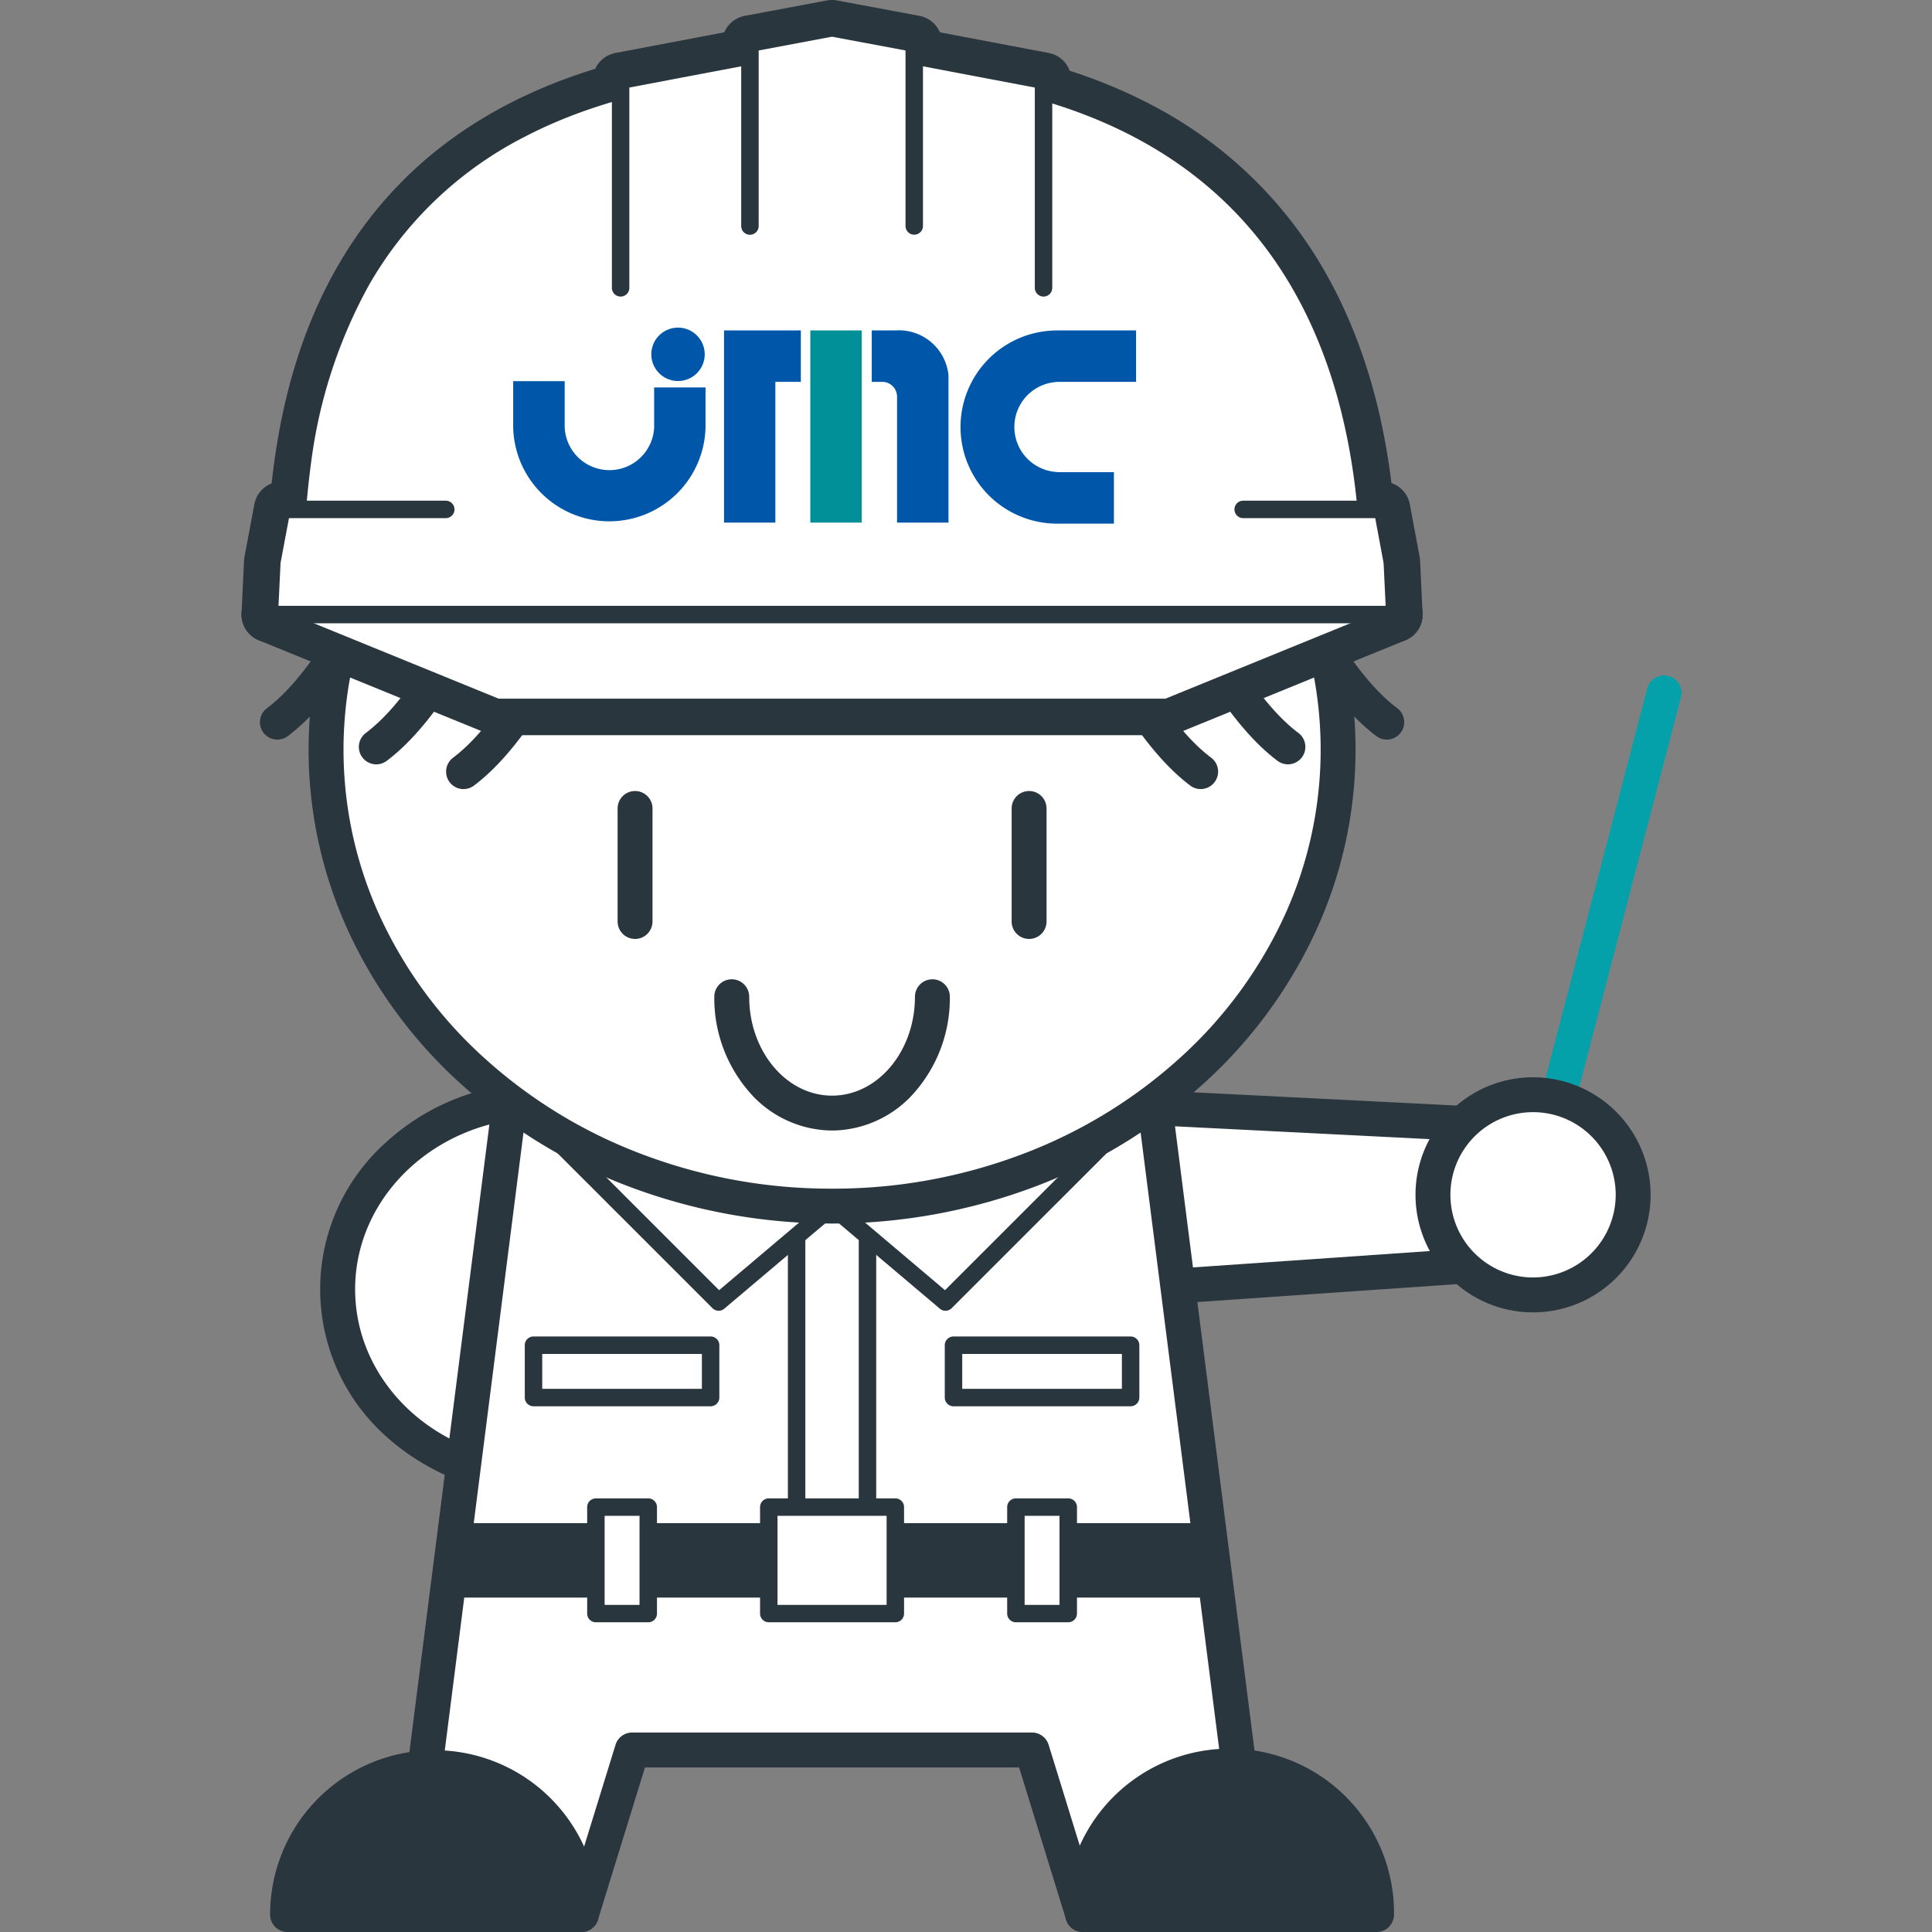 <svg id="コンポーネント_223_1" data-name="コンポーネント 223 – 1" xmlns="http://www.w3.org/2000/svg" xmlns:xlink="http://www.w3.org/1999/xlink" width="128" height="128" viewBox="0 0 128 128">
  <rect x="0" y="0" width="128" height="128" fill="#808080" stroke="none"/>
  <defs>
    <clipPath id="clip-path">
      <rect id="長方形_39732" data-name="長方形 39732" width="128" height="128" transform="translate(461 1580)" fill="#fff" stroke="#707070" stroke-width="1"/>
    </clipPath>
    <clipPath id="clip-path-2">
      <rect id="長方形_39670" data-name="長方形 39670" width="128" height="128" transform="translate(-1742 13579)" fill="#fff" stroke="#707070" stroke-width="1"/>
    </clipPath>
    <clipPath id="clip-path-3">
      <rect id="長方形_39331" data-name="長方形 39331" width="97" height="128" transform="translate(14.983 0)" fill="none"/>
    </clipPath>
    <clipPath id="clip-path-4">
      <rect id="長方形_39346" data-name="長方形 39346" width="97" height="128" transform="translate(16.383)" fill="none"/>
    </clipPath>
  </defs>
  <g id="マスクグループ_62566" data-name="マスクグループ 62566" transform="translate(-461 -1580)" clip-path="url(#clip-path)">
    <g id="コンポーネント_207_3" data-name="コンポーネント 207 – 3" transform="translate(461 1580)">
      <g id="マスクグループ_61360" data-name="マスクグループ 61360" transform="translate(1742 -13579)" clip-path="url(#clip-path-2)">
        <g id="グループ_62533" data-name="グループ 62533" transform="translate(-15.982)">
          <g id="グループ_62186" data-name="グループ 62186" transform="translate(-1725 13579)" opacity="0" clip-path="url(#clip-path-3)">
            <path id="パス_49845" data-name="パス 49845" d="M19.338,64.06,39.6,59.712l2.453,9.154L9.636,80Z" transform="translate(55.781 9.318)" fill="#fff"/>
            <path id="パス_47779" data-name="パス 47779" d="M39.753,58.712a1.159,1.159,0,0,0-.244.026L19.251,63.086a1.156,1.156,0,0,0-.745.529L8.8,79.552a1.156,1.156,0,0,0,1.363,1.694L42.581,70.115a1.156,1.156,0,0,0,.741-1.393l-2.453-9.154A1.156,1.156,0,0,0,39.753,58.712Zm-19.531,6.53,18.7-4.013,1.889,7.05L12.444,78.02Z" transform="translate(55.625 9.162)" fill="#2a363e"/>
            <path id="パス_47780" data-name="パス 47780" d="M52.456,75.577C52.456,82.5,58.5,88.1,65.945,88.1S79.431,82.5,79.431,75.577,73.393,63.055,65.945,63.055,52.456,68.662,52.456,75.577" transform="translate(-31.102 9.84)" fill="#fff"/>
            <path id="パス_47781" data-name="パス 47781" d="M66.1,62.055a15.094,15.094,0,0,0-10.324,3.977,13.055,13.055,0,0,0,0,19.406,15.387,15.387,0,0,0,20.647,0,13.057,13.057,0,0,0,0-19.405A15.091,15.091,0,0,0,66.1,62.055Zm0,25.047c-6.8,0-12.333-5.1-12.333-11.369S59.3,64.367,66.1,64.367s12.33,5.1,12.33,11.366S72.9,87.1,66.1,87.1Z" transform="translate(-31.258 9.685)" fill="#2a363e"/>
            <path id="パス_47782" data-name="パス 47782" d="M38.023,106.454l-3.366,10.9h-11.6l7.207-56.568h42l7.208,56.568h-11.6l-3.366-10.9Z" transform="translate(2.844 9.486)" fill="#fff"/>
            <path id="パス_47783" data-name="パス 47783" d="M23.211,118.67h11.6a1.156,1.156,0,0,0,1.1-.815l3.115-10.089H63.811l3.115,10.089a1.156,1.156,0,0,0,1.1.815h11.6a1.156,1.156,0,0,0,1.147-1.3L73.569,60.8a1.156,1.156,0,0,0-1.147-1.01h-42a1.156,1.156,0,0,0-1.147,1.01l-7.207,56.568a1.156,1.156,0,0,0,1.147,1.3Zm10.748-2.312H24.524L31.436,62.1H71.4l6.913,54.256H68.883l-3.115-10.089a1.156,1.156,0,0,0-1.1-.815H38.179a1.156,1.156,0,0,0-1.1.815Z" transform="translate(2.688 9.331)" fill="#2a363e"/>
            <rect id="長方形_39318" data-name="長方形 39318" width="11.734" height="3.468" transform="translate(62.155 89.123)" fill="#fff"/>
            <path id="長方形_39319" data-name="長方形 39319" d="M11.812-.5H.078A.578.578,0,0,0-.5.078V3.546a.578.578,0,0,0,.578.578H11.812a.578.578,0,0,0,.578-.578V.078A.578.578,0,0,0,11.812-.5ZM.656.656H11.234V2.968H.656Z" transform="translate(62.076 89.045)" fill="#2a363e"/>
            <rect id="長方形_39320" data-name="長方形 39320" width="11.734" height="3.468" transform="translate(34.328 89.123)" fill="#fff"/>
            <path id="長方形_39321" data-name="長方形 39321" d="M11.812-.5H.078A.578.578,0,0,0-.5.078V3.546a.578.578,0,0,0,.578.578H11.812a.578.578,0,0,0,.578-.578V.078A.578.578,0,0,0,11.812-.5ZM.656.656H11.234V2.968H.656Z" transform="translate(34.25 89.045)" fill="#2a363e"/>
            <rect id="長方形_39322" data-name="長方形 39322" width="4.695" height="27.054" transform="translate(51.761 77.055)" fill="#fff"/>
            <path id="長方形_39323" data-name="長方形 39323" d="M4.773-.5H.078A.578.578,0,0,0-.5.078V27.132a.578.578,0,0,0,.578.578H4.773a.578.578,0,0,0,.578-.578V.078A.578.578,0,0,0,4.773-.5ZM.656.656H4.195v25.9H.656Z" transform="translate(51.683 76.977)" fill="#2a363e"/>
            <path id="パス_47784" data-name="パス 47784" d="M38.807,77.634l11.172-11.17L38.807,55.292,31.292,71.28Z" transform="translate(22.817 8.629)" fill="#fff"/>
            <path id="パス_47785" data-name="パス 47785" d="M38.885,78.29a.577.577,0,0,0,.409-.169L50.465,66.95a.578.578,0,0,0,0-.817L39.293,54.961a.578.578,0,0,0-.932.163L30.847,71.112A.578.578,0,0,0,31,71.8l7.514,6.354A.576.576,0,0,0,38.885,78.29ZM49.239,66.542,38.852,76.927,32.082,71.2,39.058,56.36Z" transform="translate(22.739 8.551)" fill="#2a363e"/>
            <path id="パス_47786" data-name="パス 47786" d="M58.628,77.634,47.456,66.464,58.628,55.292,66.143,71.28Z" transform="translate(-12.034 8.629)" fill="#fff"/>
            <path id="パス_47787" data-name="パス 47787" d="M58.706,78.29a.576.576,0,0,0,.373-.137L66.594,71.8a.578.578,0,0,0,.15-.687L59.229,55.124a.578.578,0,0,0-.932-.163L47.126,66.133a.578.578,0,0,0,0,.817L58.3,78.12A.577.577,0,0,0,58.706,78.29Zm6.8-7.087-6.77,5.724L48.352,66.542,58.533,56.36Z" transform="translate(-12.112 8.551)" fill="#2a363e"/>
            <path id="パス_47788" data-name="パス 47788" d="M25.916,87.789H75.872l.481,3.776H25.435Z" transform="translate(3.214 13.7)" fill="#2a363e"/>
            <path id="パス_47789" data-name="パス 47789" d="M75.95,87.289H25.994a.578.578,0,0,0-.573.505l-.481,3.776a.578.578,0,0,0,.573.651H76.431A.578.578,0,0,0,77,91.57l-.481-3.776A.578.578,0,0,0,75.95,87.289ZM26.5,88.445H75.441l.334,2.62H26.169Z" transform="translate(3.136 13.622)" fill="#2a363e"/>
            <path id="パス_47790" data-name="パス 47790" d="M85.507,47.047c0,16.7-15.01,30.238-33.525,30.238S18.456,63.748,18.456,47.047,33.464,16.809,51.981,16.809,85.507,30.348,85.507,47.047" transform="translate(2.128 2.623)" fill="#fff"/>
            <path id="楕円形_569" data-name="楕円形 569" d="M33.681-1A37.62,37.62,0,0,0,20.22,1.452,34.978,34.978,0,0,0,9.2,8.154a31.321,31.321,0,0,0-7.457,9.979,28.764,28.764,0,0,0,0,24.522A31.321,31.321,0,0,0,9.2,52.634a34.978,34.978,0,0,0,11.019,6.7,38.176,38.176,0,0,0,26.923,0,34.978,34.978,0,0,0,11.019-6.7,31.321,31.321,0,0,0,7.457-9.979,28.764,28.764,0,0,0,0-24.522,31.321,31.321,0,0,0-7.457-9.979,34.978,34.978,0,0,0-11.019-6.7A37.62,37.62,0,0,0,33.681-1Zm0,60.476a35.317,35.317,0,0,1-12.638-2.3A32.676,32.676,0,0,1,10.75,50.917a29.022,29.022,0,0,1-6.912-9.244,26.452,26.452,0,0,1,0-22.558A29.022,29.022,0,0,1,10.75,9.871,32.676,32.676,0,0,1,21.044,3.612a35.864,35.864,0,0,1,25.275,0A32.676,32.676,0,0,1,56.613,9.871a29.022,29.022,0,0,1,6.912,9.244,26.452,26.452,0,0,1,0,22.558,29.022,29.022,0,0,1-6.912,9.244,32.676,32.676,0,0,1-10.294,6.259A35.316,35.316,0,0,1,33.681,59.476Z" transform="translate(20.428 19.276)" fill="#2a363e"/>
            <path id="パス_47791" data-name="パス 47791" d="M34.581,47.25a1.156,1.156,0,0,0,.695-2.081c-4.3-3.228-7.67-12.108-7.7-12.2a1.156,1.156,0,1,0-2.165.812c.146.391,3.642,9.606,8.481,13.236A1.151,1.151,0,0,0,34.581,47.25Z" transform="translate(43.947 5.028)" fill="#2a363e"/>
            <path id="パス_47792" data-name="パス 47792" d="M29.581,45.832a1.156,1.156,0,0,0,.695-2.081c-4.3-3.223-7.67-12.109-7.7-12.2a1.156,1.156,0,0,0-2.165.812c.146.391,3.642,9.606,8.481,13.236A1.151,1.151,0,0,0,29.581,45.832Z" transform="translate(54.727 4.807)" fill="#2a363e"/>
            <path id="パス_47793" data-name="パス 47793" d="M23.915,44.414a1.156,1.156,0,0,0,.695-2.081c-4.3-3.223-7.67-12.109-7.7-12.2a1.156,1.156,0,0,0-2.165.812c.146.391,3.642,9.606,8.481,13.236A1.151,1.151,0,0,0,23.915,44.414Z" transform="translate(66.943 4.586)" fill="#2a363e"/>
            <path id="パス_47794" data-name="パス 47794" d="M61.736,47.25a1.151,1.151,0,0,0,.693-.231c4.839-3.629,8.335-12.845,8.481-13.236a1.156,1.156,0,1,0-2.165-.812c-.04.105-3.41,8.978-7.7,12.2a1.156,1.156,0,0,0,.695,2.081Z" transform="translate(-32.044 5.028)" fill="#2a363e"/>
            <path id="パス_47795" data-name="パス 47795" d="M66.736,45.832a1.151,1.151,0,0,0,.693-.231c4.839-3.629,8.335-12.845,8.481-13.236a1.156,1.156,0,1,0-2.165-.812c-.039.1-3.41,8.977-7.7,12.2a1.156,1.156,0,0,0,.695,2.081Z" transform="translate(-42.826 4.807)" fill="#2a363e"/>
            <path id="パス_47796" data-name="パス 47796" d="M72.4,44.414a1.151,1.151,0,0,0,.693-.231c4.839-3.629,8.335-12.845,8.481-13.236a1.156,1.156,0,1,0-2.165-.812c-.04.105-3.41,8.978-7.7,12.2a1.156,1.156,0,0,0,.695,2.081Z" transform="translate(-55.045 4.586)" fill="#2a363e"/>
            <path id="線_2453" data-name="線 2453" d="M.156,8.8A1.156,1.156,0,0,0,1.312,7.639V.156A1.156,1.156,0,1,0-1,.156V7.639A1.156,1.156,0,0,0,.156,8.8Z" transform="translate(67.006 53.407)" fill="#2a363e"/>
            <path id="線_2454" data-name="線 2454" d="M.156,8.8A1.156,1.156,0,0,0,1.312,7.639V.156A1.156,1.156,0,1,0-1,.156V7.639A1.156,1.156,0,0,0,.156,8.8Z" transform="translate(40.9 53.407)" fill="#2a363e"/>
            <path id="パス_47797" data-name="パス 47797" d="M48.509,66.142a7.319,7.319,0,0,0,5.576-2.659,9.475,9.475,0,0,0,2.227-6.205,1.156,1.156,0,1,0-2.312,0c0,3.613-2.463,6.553-5.491,6.553s-5.491-2.939-5.491-6.553a1.156,1.156,0,1,0-2.312,0,9.475,9.475,0,0,0,2.227,6.205A7.319,7.319,0,0,0,48.509,66.142Z" transform="translate(5.6 8.758)" fill="#2a363e"/>
            <path id="パス_47798" data-name="パス 47798" d="M81.288,111.035a9.732,9.732,0,0,0-19.464,0Z" transform="translate(-43.79 15.81)" fill="#2a363e"/>
            <path id="パス_47799" data-name="パス 47799" d="M61.98,112.347H81.444a1.156,1.156,0,0,0,1.156-1.156,10.888,10.888,0,0,0-21.776,0A1.156,1.156,0,0,0,61.98,112.347Zm18.231-2.312h-17a8.577,8.577,0,0,1,17,0Z" transform="translate(-43.946 15.653)" fill="#2a363e"/>
            <path id="パス_47800" data-name="パス 47800" d="M35.716,111.035a9.732,9.732,0,1,0-19.463,0Z" transform="translate(54.465 15.81)" fill="#2a363e"/>
            <path id="パス_47801" data-name="パス 47801" d="M16.409,112.347H35.872a1.156,1.156,0,0,0,1.156-1.156,10.888,10.888,0,1,0-21.775,0A1.156,1.156,0,0,0,16.409,112.347Zm18.23-2.312h-17a8.576,8.576,0,0,1,17,0Z" transform="translate(54.309 15.653)" fill="#2a363e"/>
            <rect id="長方形_39324" data-name="長方形 39324" width="3.468" height="7.052" transform="translate(66.288 99.85)" fill="#fff"/>
            <path id="長方形_39325" data-name="長方形 39325" d="M3.546-.5H.078A.578.578,0,0,0-.5.078V7.13a.578.578,0,0,0,.578.578H3.546a.578.578,0,0,0,.578-.578V.078A.578.578,0,0,0,3.546-.5ZM.656.656H2.968v5.9H.656Z" transform="translate(66.21 99.772)" fill="#2a363e"/>
            <rect id="長方形_39326" data-name="長方形 39326" width="3.468" height="7.052" transform="translate(38.462 99.85)" fill="#fff"/>
            <path id="長方形_39327" data-name="長方形 39327" d="M3.546-.5H.078A.578.578,0,0,0-.5.078V7.13a.578.578,0,0,0,.578.578H3.546a.578.578,0,0,0,.578-.578V.078A.578.578,0,0,0,3.546-.5ZM.656.656H2.968v5.9H.656Z" transform="translate(38.384 99.772)" fill="#2a363e"/>
            <rect id="長方形_39328" data-name="長方形 39328" width="8.384" height="7.052" transform="translate(49.916 99.85)" fill="#fff"/>
            <path id="長方形_39329" data-name="長方形 39329" d="M8.462-.5H.078A.578.578,0,0,0-.5.078V7.13a.578.578,0,0,0,.578.578H8.462A.578.578,0,0,0,9.04,7.13V.078A.578.578,0,0,0,8.462-.5ZM.656.656H7.884v5.9H.656Z" transform="translate(49.838 99.772)" fill="#2a363e"/>
            <path id="パス_47802" data-name="パス 47802" d="M87.911,40.135c0-8.365.32-36.414-35.643-36.414S16.624,30.287,16.624,40.135Z" transform="translate(1.842 0.581)" fill="#fff"/>
            <path id="パス_47803" data-name="パス 47803" d="M16.873,42.227H88.159A1.843,1.843,0,0,0,90,40.383v-.219c0-4.493,0-13.841-4.684-22.231A28.1,28.1,0,0,0,74.007,6.792C68.3,3.7,61.069,2.127,52.516,2.127c-15.972,0-27.005,5.127-32.793,15.238-4.7,8.209-4.7,17.675-4.694,22.761v.258A1.843,1.843,0,0,0,16.873,42.227ZM86.31,38.54H18.72a58.952,58.952,0,0,1,.532-8.039,31.8,31.8,0,0,1,3.672-11.3,23.694,23.694,0,0,1,9.832-9.354C37.9,7.169,44.549,5.813,52.516,5.813c7.932,0,14.571,1.42,19.733,4.219a24.463,24.463,0,0,1,9.852,9.7C85.832,26.409,86.262,33.985,86.31,38.54Z" transform="translate(1.593 0.332)" fill="#2a363e"/>
            <path id="パス_47804" data-name="パス 47804" d="M63.357,18.711V4.962L49.347,2.3,35.337,4.962V18.711" transform="translate(4.762 0.359)" fill="#fff"/>
            <path id="パス_47805" data-name="パス 47805" d="M35.586,20.8a1.843,1.843,0,0,0,1.843-1.843V6.738L49.6,4.428,61.763,6.738V18.96a1.843,1.843,0,1,0,3.687,0V5.211A1.843,1.843,0,0,0,63.95,3.4L49.94.741a1.843,1.843,0,0,0-.687,0L35.242,3.4a1.843,1.843,0,0,0-1.5,1.811V18.96A1.843,1.843,0,0,0,35.586,20.8Z" transform="translate(4.513 0.11)" fill="#2a363e"/>
            <path id="パス_47806" data-name="パス 47806" d="M89.771,35.219l-15.076,6.15H30.287l-15.078-6.15" transform="translate(1.618 5.496)" fill="#fff"/>
            <path id="パス_47807" data-name="パス 47807" d="M30.535,43.462H74.944a1.843,1.843,0,0,0,.7-.137l15.076-6.15a1.843,1.843,0,0,0-1.393-3.414L74.582,39.775H30.9L16.153,33.761a1.843,1.843,0,0,0-1.392,3.414l15.078,6.15A1.843,1.843,0,0,0,30.535,43.462Z" transform="translate(1.37 5.247)" fill="#2a363e"/>
            <path id="パス_47808" data-name="パス 47808" d="M53.632,14.726V2.614l-5.442-1.02-5.442,1.02V14.726" transform="translate(5.919 0.249)" fill="#fff"/>
            <path id="パス_47809" data-name="パス 47809" d="M43,16.818a1.843,1.843,0,0,0,1.843-1.843V4.393l3.6-.674,3.6.674V14.975a1.843,1.843,0,1,0,3.687,0V2.863a1.843,1.843,0,0,0-1.5-1.812L48.779.031a1.843,1.843,0,0,0-.679,0l-5.442,1.02a1.843,1.843,0,0,0-1.5,1.812V14.975A1.843,1.843,0,0,0,43,16.818Z" transform="translate(5.67 0)" fill="#2a363e"/>
            <path id="パス_47810" data-name="パス 47810" d="M26.892,29.194H16.028l-.653,3.482-.166,3.483H89.771l-.165-3.483-.652-3.482H79.727" transform="translate(1.619 4.556)" fill="#fff"/>
            <path id="パス_47811" data-name="パス 47811" d="M15.457,38.251H90.02a1.843,1.843,0,0,0,1.841-1.931L91.7,32.837a1.843,1.843,0,0,0-.029-.252L91.014,29.1A1.843,1.843,0,0,0,89.2,27.6H79.976a1.843,1.843,0,0,0,0,3.687h7.7l.347,1.853.068,1.426H17.39l.068-1.425.348-1.854h9.335a1.843,1.843,0,0,0,0-3.687H16.276a1.843,1.843,0,0,0-1.812,1.5l-.653,3.482a1.844,1.844,0,0,0-.029.252l-.166,3.483a1.843,1.843,0,0,0,1.841,1.931Z" transform="translate(1.37 4.307)" fill="#2a363e"/>
            <path id="パス_47812" data-name="パス 47812" d="M87.911,40.135c0-8.365.32-36.414-35.643-36.414S16.624,30.287,16.624,40.135Z" transform="translate(1.842 0.581)" fill="#fff"/>
            <path id="パス_47813" data-name="パス 47813" d="M16.7,40.791H87.989a.578.578,0,0,0,.578-.578v-.219c0-4.386,0-13.512-4.523-21.613A26.848,26.848,0,0,0,73.233,7.733c-5.52-2.994-12.547-4.512-20.887-4.512-15.486,0-26.149,4.913-31.694,14.6-4.531,7.917-4.528,17.164-4.527,22.132v.258A.578.578,0,0,0,16.7,40.791Zm70.709-1.156H17.28a65.083,65.083,0,0,1,.549-9.485A33.054,33.054,0,0,1,21.654,18.4,24.939,24.939,0,0,1,32,8.549c5.327-2.768,12.172-4.172,20.344-4.172,14.962,0,25.287,4.9,30.689,14.567C87.3,26.571,87.409,35.223,87.411,39.635Z" transform="translate(1.764 0.503)" fill="#2a363e"/>
            <path id="パス_47814" data-name="パス 47814" d="M63.357,18.711V4.962L49.347,2.3,35.337,4.962V18.711" transform="translate(4.762 0.359)" fill="#fff"/>
            <path id="パス_47815" data-name="パス 47815" d="M35.415,19.367a.578.578,0,0,0,.578-.578V5.519L49.425,2.97,62.857,5.519v13.27a.578.578,0,1,0,1.156,0V5.04a.578.578,0,0,0-.47-.568L49.533,1.814a.578.578,0,0,0-.216,0L35.307,4.472a.578.578,0,0,0-.47.568V18.789A.578.578,0,0,0,35.415,19.367Z" transform="translate(4.684 0.281)" fill="#2a363e"/>
            <path id="パス_47816" data-name="パス 47816" d="M89.771,35.219l-15.076,6.15H30.287l-15.078-6.15" transform="translate(1.618 5.496)" fill="#fff"/>
            <path id="パス_47817" data-name="パス 47817" d="M30.365,42.025H74.773a.578.578,0,0,0,.218-.043l15.076-6.15a.578.578,0,0,0-.437-1.07L74.66,40.869H30.478L15.5,34.762a.578.578,0,0,0-.437,1.07l15.078,6.15A.578.578,0,0,0,30.365,42.025Z" transform="translate(1.54 5.418)" fill="#2a363e"/>
            <path id="パス_47818" data-name="パス 47818" d="M53.632,14.726V2.614l-5.442-1.02-5.442,1.02V14.726" transform="translate(5.919 0.249)" fill="#fff"/>
            <path id="パス_47819" data-name="パス 47819" d="M42.827,15.382a.578.578,0,0,0,.578-.578V3.172l4.863-.911,4.863.911V14.8a.578.578,0,1,0,1.156,0V2.692a.578.578,0,0,0-.472-.568L48.375,1.1a.578.578,0,0,0-.213,0l-5.442,1.02a.578.578,0,0,0-.472.568V14.8A.578.578,0,0,0,42.827,15.382Z" transform="translate(5.841 0.171)" fill="#2a363e"/>
            <path id="パス_47820" data-name="パス 47820" d="M26.892,29.194H16.028l-.653,3.482-.166,3.483H89.771l-.165-3.483-.652-3.482H79.727" transform="translate(1.619 4.556)" fill="#fff"/>
            <path id="パス_47821" data-name="パス 47821" d="M15.286,36.815H89.849a.578.578,0,0,0,.577-.605l-.165-3.483a.58.58,0,0,0-.009-.079L89.6,29.165a.578.578,0,0,0-.568-.472H79.8a.578.578,0,0,0,0,1.156h8.747l.556,2.971.135,2.838H15.892l.136-2.838.557-2.971H26.97a.578.578,0,0,0,0-1.156H16.106a.578.578,0,0,0-.568.471l-.653,3.482a.579.579,0,0,0-.009.079l-.166,3.483a.578.578,0,0,0,.577.606Z" transform="translate(1.541 4.478)" fill="#2a363e"/>
            <path id="パス_47822" data-name="パス 47822" d="M39.076,22.314a1.769,1.769,0,1,0-1.768-1.768,1.77,1.77,0,0,0,1.768,1.768" transform="translate(4.826 2.93)" fill="#0057aa"/>
            <path id="パス_47823" data-name="パス 47823" d="M38.731,24.895h0a2.966,2.966,0,0,1-5.927,0h0V21.844H29.392v3.051h0a6.373,6.373,0,0,0,12.743,0h0V22.258H38.731Z" transform="translate(3.591 3.409)" fill="#0057aa"/>
            <rect id="長方形_39330" data-name="長方形 39330" width="3.405" height="12.733" transform="translate(52.667 21.891)" fill="#029098"/>
            <path id="パス_47824" data-name="パス 47824" d="M42.96,18.936H41.472V31.669h3.407V22.343h1.689V18.936H42.96Z" transform="translate(5.476 2.955)" fill="#0057aa"/>
            <path id="パス_47825" data-name="パス 47825" d="M51.5,18.936H49.94v3.407h.7a.985.985,0,0,1,.976.985v8.341h3.407V21.892a3.306,3.306,0,0,0-3.52-2.956" transform="translate(6.797 2.955)" fill="#0057aa"/>
            <path id="パス_47826" data-name="パス 47826" d="M61.427,18.938a6.4,6.4,0,0,0,0,12.8h3.762V28.327H61.427v-.009a2.988,2.988,0,0,1,0-5.968v-.007h5.231V18.936H61.427Z" transform="translate(7.593 2.955)" fill="#0057aa"/>
            <path id="線_2455" data-name="線 2455" d="M.378,35.678H.385a1.156,1.156,0,0,0,1.149-1.164L1.312.149A1.156,1.156,0,1,0-1,.164L-.778,34.53A1.156,1.156,0,0,0,.378,35.678Z" transform="translate(100.803 37.857)" fill="#05a1aa"/>
            <path id="パス_47827" data-name="パス 47827" d="M14.041,61.788A6.633,6.633,0,1,1,5.919,57.1a6.632,6.632,0,0,1,8.122,4.689" transform="translate(93.545 8.875)" fill="#fff"/>
            <path id="パス_47828" data-name="パス 47828" d="M7.8,55.871h0a7.79,7.79,0,1,0,7.519,5.774A7.808,7.808,0,0,0,7.8,55.871Zm-.01,13.268a5.491,5.491,0,1,1,1.424-.189A5.483,5.483,0,0,1,7.786,69.139Z" transform="translate(93.389 8.719)" fill="#2a363e"/>
          </g>
          <g id="グループ_62191" data-name="グループ 62191" transform="translate(-1726.4 13579)" clip-path="url(#clip-path-4)">
            <path id="線_2456" data-name="線 2456" d="M.157,34.565A1.156,1.156,0,0,0,1.275,33.7L9.954.448A1.156,1.156,0,1,0,7.717-.136L-.962,33.117A1.157,1.157,0,0,0,.157,34.565Z" transform="translate(101.796 45.75)" fill="#05a1aa"/>
            <path id="パス_49844" data-name="パス 49844" d="M26.1,63.473,46.8,64.516v9.477L12.608,76.357Z" transform="translate(50.415 9.905)" fill="#fff"/>
            <path id="パス_47830" data-name="パス 47830" d="M26.26,62.473a1.156,1.156,0,0,0-.8.32l-13.5,12.884a1.156,1.156,0,0,0,.878,1.989L47.033,75.3a1.156,1.156,0,0,0,1.076-1.153V64.672a1.156,1.156,0,0,0-1.1-1.155L26.318,62.474ZM15.878,75.139,26.7,64.809l19.1.962v7.3Z" transform="translate(50.259 9.749)" fill="#2a363e"/>
            <path id="パス_47831" data-name="パス 47831" d="M53.682,75.577c0,6.918,6.04,12.525,13.489,12.525S80.657,82.5,80.657,75.577,74.619,63.055,67.171,63.055,53.682,68.662,53.682,75.577" transform="translate(-30.929 9.84)" fill="#fff"/>
            <path id="パス_47832" data-name="パス 47832" d="M67.327,62.055A15.1,15.1,0,0,0,57,66.032a13.055,13.055,0,0,0,0,19.406,15.388,15.388,0,0,0,20.647,0,13.057,13.057,0,0,0,0-19.405A15.091,15.091,0,0,0,67.327,62.055Zm0,25.047c-6.8,0-12.333-5.1-12.333-11.369s5.532-11.366,12.333-11.366,12.33,5.1,12.33,11.366S74.126,87.1,67.327,87.1Z" transform="translate(-31.084 9.685)" fill="#2a363e"/>
            <path id="パス_47833" data-name="パス 47833" d="M39.248,106.454l-3.366,10.9h-11.6l7.207-56.568h42L80.7,117.358H69.1l-3.366-10.9Z" transform="translate(3.018 9.486)" fill="#fff"/>
            <path id="パス_47834" data-name="パス 47834" d="M24.437,118.67h11.6a1.156,1.156,0,0,0,1.1-.815l3.115-10.089H65.037l3.115,10.089a1.156,1.156,0,0,0,1.1.815h11.6a1.156,1.156,0,0,0,1.147-1.3L74.795,60.8a1.156,1.156,0,0,0-1.147-1.01h-42A1.156,1.156,0,0,0,30.5,60.8L23.29,117.368a1.156,1.156,0,0,0,1.147,1.3Zm10.748-2.312H25.75L32.662,62.1H72.63l6.913,54.256H70.109l-3.115-10.089a1.156,1.156,0,0,0-1.1-.815H39.4a1.156,1.156,0,0,0-1.1.815Z" transform="translate(2.862 9.331)" fill="#2a363e"/>
            <rect id="長方形_39333" data-name="長方形 39333" width="11.734" height="3.468" transform="translate(63.554 89.123)" fill="#fff"/>
            <path id="長方形_39334" data-name="長方形 39334" d="M11.812-.5H.078A.578.578,0,0,0-.5.078V3.546a.578.578,0,0,0,.578.578H11.812a.578.578,0,0,0,.578-.578V.078A.578.578,0,0,0,11.812-.5ZM.656.656H11.234V2.968H.656Z" transform="translate(63.476 89.045)" fill="#2a363e"/>
            <rect id="長方形_39335" data-name="長方形 39335" width="11.734" height="3.468" transform="translate(35.728 89.123)" fill="#fff"/>
            <path id="長方形_39336" data-name="長方形 39336" d="M11.812-.5H.078A.578.578,0,0,0-.5.078V3.546a.578.578,0,0,0,.578.578H11.812a.578.578,0,0,0,.578-.578V.078A.578.578,0,0,0,11.812-.5ZM.656.656H11.234V2.968H.656Z" transform="translate(35.65 89.045)" fill="#2a363e"/>
            <rect id="長方形_39337" data-name="長方形 39337" width="4.695" height="27.054" transform="translate(53.159 77.055)" fill="#fff"/>
            <path id="長方形_39338" data-name="長方形 39338" d="M4.773-.5H.078A.578.578,0,0,0-.5.078V27.132a.578.578,0,0,0,.578.578H4.773a.578.578,0,0,0,.578-.578V.078A.578.578,0,0,0,4.773-.5ZM.656.656H4.195v25.9H.656Z" transform="translate(53.082 76.977)" fill="#2a363e"/>
            <path id="パス_47835" data-name="パス 47835" d="M40.032,77.634,51.2,66.464,40.032,55.292,32.518,71.28Z" transform="translate(22.991 8.629)" fill="#fff"/>
            <path id="パス_47836" data-name="パス 47836" d="M40.11,78.29a.577.577,0,0,0,.409-.169L51.691,66.95a.578.578,0,0,0,0-.817L40.519,54.961a.578.578,0,0,0-.932.163L32.073,71.112a.578.578,0,0,0,.15.687l7.514,6.354A.576.576,0,0,0,40.11,78.29ZM50.465,66.542,40.077,76.927,33.307,71.2,40.283,56.36Z" transform="translate(22.913 8.551)" fill="#2a363e"/>
            <path id="パス_47837" data-name="パス 47837" d="M59.854,77.634,48.682,66.464,59.854,55.292,67.368,71.28Z" transform="translate(-11.859 8.629)" fill="#fff"/>
            <path id="パス_47838" data-name="パス 47838" d="M59.932,78.29a.576.576,0,0,0,.373-.137L67.819,71.8a.578.578,0,0,0,.15-.687L60.455,55.124a.578.578,0,0,0-.932-.163L48.351,66.133a.578.578,0,0,0,0,.817L59.523,78.12A.577.577,0,0,0,59.932,78.29Zm6.8-7.087-6.77,5.724L49.577,66.542,59.759,56.36Z" transform="translate(-11.937 8.551)" fill="#2a363e"/>
            <path id="パス_47839" data-name="パス 47839" d="M27.141,87.789H77.1l.481,3.776H26.66Z" transform="translate(3.389 13.7)" fill="#2a363e"/>
            <path id="パス_47840" data-name="パス 47840" d="M77.176,87.289H27.219a.578.578,0,0,0-.573.505l-.481,3.776a.578.578,0,0,0,.573.651H77.657a.578.578,0,0,0,.573-.651l-.481-3.776A.578.578,0,0,0,77.176,87.289ZM27.728,88.445H76.667L77,91.065H27.395Z" transform="translate(3.311 13.622)" fill="#2a363e"/>
            <path id="パス_47841" data-name="パス 47841" d="M86.733,47.047c0,16.7-15.01,30.238-33.526,30.238S19.682,63.748,19.682,47.047,34.69,16.809,53.208,16.809,86.733,30.348,86.733,47.047" transform="translate(2.301 2.623)" fill="#fff"/>
            <path id="楕円形_570" data-name="楕円形 570" d="M33.682-1A37.62,37.62,0,0,0,20.22,1.452,34.978,34.978,0,0,0,9.2,8.154a31.321,31.321,0,0,0-7.457,9.979,28.764,28.764,0,0,0,0,24.522A31.321,31.321,0,0,0,9.2,52.634a34.979,34.979,0,0,0,11.019,6.7,38.177,38.177,0,0,0,26.923,0,34.979,34.979,0,0,0,11.019-6.7,31.321,31.321,0,0,0,7.457-9.979,28.764,28.764,0,0,0,0-24.522,31.321,31.321,0,0,0-7.457-9.979,34.979,34.979,0,0,0-11.019-6.7A37.62,37.62,0,0,0,33.682-1Zm0,60.476a35.317,35.317,0,0,1-12.638-2.3A32.676,32.676,0,0,1,10.75,50.917a29.022,29.022,0,0,1-6.912-9.244,26.452,26.452,0,0,1,0-22.558A29.022,29.022,0,0,1,10.75,9.871,32.676,32.676,0,0,1,21.044,3.612a35.865,35.865,0,0,1,25.275,0A32.676,32.676,0,0,1,56.614,9.871a29.022,29.022,0,0,1,6.912,9.244,26.452,26.452,0,0,1,0,22.558,29.022,29.022,0,0,1-6.912,9.244,32.676,32.676,0,0,1-10.294,6.259A35.317,35.317,0,0,1,33.682,59.476Z" transform="translate(21.828 19.276)" fill="#2a363e"/>
            <path id="パス_47842" data-name="パス 47842" d="M35.807,47.25a1.156,1.156,0,0,0,.695-2.081c-4.3-3.228-7.67-12.108-7.7-12.2a1.156,1.156,0,1,0-2.165.812c.146.391,3.642,9.606,8.481,13.236A1.151,1.151,0,0,0,35.807,47.25Z" transform="translate(44.12 5.028)" fill="#2a363e"/>
            <path id="パス_47843" data-name="パス 47843" d="M30.807,45.832a1.156,1.156,0,0,0,.695-2.081c-4.3-3.223-7.67-12.109-7.7-12.2a1.156,1.156,0,0,0-2.165.812c.146.391,3.642,9.606,8.481,13.236A1.151,1.151,0,0,0,30.807,45.832Z" transform="translate(54.901 4.807)" fill="#2a363e"/>
            <path id="パス_47844" data-name="パス 47844" d="M25.141,44.414a1.156,1.156,0,0,0,.695-2.081c-4.3-3.223-7.67-12.109-7.7-12.2a1.156,1.156,0,0,0-2.165.812c.146.391,3.642,9.606,8.481,13.236A1.151,1.151,0,0,0,25.141,44.414Z" transform="translate(67.116 4.586)" fill="#2a363e"/>
            <path id="パス_47845" data-name="パス 47845" d="M62.962,47.25a1.151,1.151,0,0,0,.693-.231c4.839-3.629,8.335-12.845,8.481-13.236a1.156,1.156,0,1,0-2.165-.812c-.04.105-3.41,8.978-7.7,12.2a1.156,1.156,0,0,0,.695,2.081Z" transform="translate(-31.871 5.028)" fill="#2a363e"/>
            <path id="パス_47846" data-name="パス 47846" d="M67.962,45.832a1.151,1.151,0,0,0,.693-.231c4.839-3.629,8.335-12.845,8.481-13.236a1.156,1.156,0,0,0-2.165-.812c-.039.1-3.41,8.977-7.7,12.2a1.156,1.156,0,0,0,.695,2.081Z" transform="translate(-42.651 4.807)" fill="#2a363e"/>
            <path id="パス_47847" data-name="パス 47847" d="M73.63,44.414a1.151,1.151,0,0,0,.693-.231c4.839-3.629,8.335-12.845,8.481-13.236a1.156,1.156,0,1,0-2.165-.812c-.04.105-3.41,8.978-7.7,12.2a1.156,1.156,0,0,0,.695,2.081Z" transform="translate(-54.872 4.586)" fill="#2a363e"/>
            <path id="線_2457" data-name="線 2457" d="M.156,8.8A1.156,1.156,0,0,0,1.312,7.639V.156A1.156,1.156,0,1,0-1,.156V7.639A1.156,1.156,0,0,0,.156,8.8Z" transform="translate(68.406 53.407)" fill="#2a363e"/>
            <path id="線_2458" data-name="線 2458" d="M.156,8.8A1.156,1.156,0,0,0,1.312,7.639V.156A1.156,1.156,0,1,0-1,.156V7.639A1.156,1.156,0,0,0,.156,8.8Z" transform="translate(42.3 53.407)" fill="#2a363e"/>
            <path id="パス_47848" data-name="パス 47848" d="M49.735,66.142a7.319,7.319,0,0,0,5.576-2.659,9.474,9.474,0,0,0,2.227-6.205,1.156,1.156,0,1,0-2.312,0c0,3.613-2.463,6.553-5.491,6.553s-5.491-2.939-5.491-6.553a1.156,1.156,0,1,0-2.312,0,9.474,9.474,0,0,0,2.227,6.205A7.319,7.319,0,0,0,49.735,66.142Z" transform="translate(5.774 8.758)" fill="#2a363e"/>
            <path id="パス_47849" data-name="パス 47849" d="M82.515,111.035a9.733,9.733,0,0,0-19.466,0Z" transform="translate(-43.615 15.81)" fill="#2a363e"/>
            <path id="パス_47850" data-name="パス 47850" d="M63.205,112.347H82.671a1.156,1.156,0,0,0,1.156-1.156,10.889,10.889,0,0,0-21.778,0A1.156,1.156,0,0,0,63.205,112.347Zm18.232-2.312h-17a8.578,8.578,0,0,1,17,0Z" transform="translate(-43.772 15.653)" fill="#2a363e"/>
            <path id="パス_47851" data-name="パス 47851" d="M36.942,111.035a9.732,9.732,0,1,0-19.463,0Z" transform="translate(54.639 15.81)" fill="#2a363e"/>
            <path id="パス_47852" data-name="パス 47852" d="M17.635,112.347H37.1a1.156,1.156,0,0,0,1.156-1.156,10.888,10.888,0,1,0-21.775,0A1.156,1.156,0,0,0,17.635,112.347Zm18.23-2.312h-17a8.576,8.576,0,0,1,17,0Z" transform="translate(54.483 15.653)" fill="#2a363e"/>
            <rect id="長方形_39339" data-name="長方形 39339" width="3.468" height="7.052" transform="translate(67.688 99.85)" fill="#fff"/>
            <path id="長方形_39340" data-name="長方形 39340" d="M3.546-.5H.078A.578.578,0,0,0-.5.078V7.13a.578.578,0,0,0,.578.578H3.546a.578.578,0,0,0,.578-.578V.078A.578.578,0,0,0,3.546-.5ZM.656.656H2.968v5.9H.656Z" transform="translate(67.61 99.772)" fill="#2a363e"/>
            <rect id="長方形_39341" data-name="長方形 39341" width="3.468" height="7.052" transform="translate(39.862 99.85)" fill="#fff"/>
            <path id="長方形_39342" data-name="長方形 39342" d="M3.546-.5H.078A.578.578,0,0,0-.5.078V7.13a.578.578,0,0,0,.578.578H3.546a.578.578,0,0,0,.578-.578V.078A.578.578,0,0,0,3.546-.5ZM.656.656H2.968v5.9H.656Z" transform="translate(39.784 99.772)" fill="#2a363e"/>
            <rect id="長方形_39343" data-name="長方形 39343" width="8.384" height="7.052" transform="translate(51.316 99.85)" fill="#fff"/>
            <path id="長方形_39344" data-name="長方形 39344" d="M8.462-.5H.078A.578.578,0,0,0-.5.078V7.13a.578.578,0,0,0,.578.578H8.462A.578.578,0,0,0,9.04,7.13V.078A.578.578,0,0,0,8.462-.5ZM.656.656H7.884v5.9H.656Z" transform="translate(51.238 99.772)" fill="#2a363e"/>
            <path id="パス_47853" data-name="パス 47853" d="M16.038,69.368a6.633,6.633,0,1,1-6.631-6.631,6.632,6.632,0,0,1,6.631,6.631" transform="translate(92.545 9.791)" fill="#fff"/>
            <path id="パス_47854" data-name="パス 47854" d="M9.563,61.737a7.788,7.788,0,1,0,7.787,7.787A7.8,7.8,0,0,0,9.563,61.737ZM9.563,75a5.476,5.476,0,1,1,5.475-5.477A5.484,5.484,0,0,1,9.563,75Z" transform="translate(92.389 9.635)" fill="#2a363e"/>
            <path id="パス_47855" data-name="パス 47855" d="M89.137,40.135c0-8.365.32-36.414-35.643-36.414S17.85,30.287,17.85,40.135Z" transform="translate(2.015 0.581)" fill="#fff"/>
            <path id="パス_47856" data-name="パス 47856" d="M18.1,42.227H89.386a1.843,1.843,0,0,0,1.843-1.843v-.219c0-4.493,0-13.841-4.684-22.231A28.1,28.1,0,0,0,75.233,6.792C69.526,3.7,62.3,2.127,53.742,2.127c-15.973,0-27.006,5.127-32.793,15.238-4.7,8.209-4.7,17.675-4.694,22.76v.259A1.843,1.843,0,0,0,18.1,42.227ZM87.537,38.54H19.946a58.956,58.956,0,0,1,.532-8.04,31.8,31.8,0,0,1,3.672-11.3,23.693,23.693,0,0,1,9.832-9.353c5.145-2.673,11.794-4.029,19.761-4.029,7.932,0,14.571,1.42,19.733,4.219a24.463,24.463,0,0,1,9.852,9.7C87.059,26.409,87.488,33.985,87.537,38.54Z" transform="translate(1.767 0.332)" fill="#2a363e"/>
            <path id="パス_47857" data-name="パス 47857" d="M64.583,18.711V4.962L50.573,2.3,36.563,4.962V18.711" transform="translate(4.937 0.359)" fill="#fff"/>
            <path id="パス_47858" data-name="パス 47858" d="M36.811,20.8a1.843,1.843,0,0,0,1.843-1.843V6.738L50.822,4.428,62.989,6.738V18.96a1.843,1.843,0,1,0,3.687,0V5.211a1.843,1.843,0,0,0-1.5-1.811L51.165.741a1.843,1.843,0,0,0-.687,0L36.468,3.4a1.843,1.843,0,0,0-1.5,1.811V18.96A1.843,1.843,0,0,0,36.811,20.8Z" transform="translate(4.687 0.11)" fill="#2a363e"/>
            <path id="パス_47859" data-name="パス 47859" d="M91,35.219l-15.076,6.15H31.512l-15.078-6.15" transform="translate(1.793 5.496)" fill="#fff"/>
            <path id="パス_47860" data-name="パス 47860" d="M31.761,43.462H76.17a1.843,1.843,0,0,0,.7-.137l15.076-6.15a1.843,1.843,0,1,0-1.393-3.414L75.808,39.775H32.123L17.379,33.761a1.843,1.843,0,1,0-1.392,3.414l15.078,6.15A1.843,1.843,0,0,0,31.761,43.462Z" transform="translate(1.544 5.247)" fill="#2a363e"/>
            <path id="パス_47861" data-name="パス 47861" d="M54.858,14.726V2.614l-5.442-1.02-5.442,1.02V14.726" transform="translate(6.093 0.249)" fill="#fff"/>
            <path id="パス_47862" data-name="パス 47862" d="M44.224,16.818a1.843,1.843,0,0,0,1.843-1.843V4.393l3.6-.674,3.6.674V14.975a1.843,1.843,0,1,0,3.687,0V2.863a1.843,1.843,0,0,0-1.5-1.812L50,.031a1.843,1.843,0,0,0-.679,0l-5.442,1.02a1.843,1.843,0,0,0-1.5,1.812V14.975A1.843,1.843,0,0,0,44.224,16.818Z" transform="translate(5.844 0)" fill="#2a363e"/>
            <path id="パス_47863" data-name="パス 47863" d="M28.118,29.194H17.253L16.6,32.676l-.166,3.483H91l-.165-3.483-.652-3.482H80.953" transform="translate(1.793 4.556)" fill="#fff"/>
            <path id="パス_47864" data-name="パス 47864" d="M16.682,38.251H91.245a1.843,1.843,0,0,0,1.841-1.931l-.165-3.483a1.843,1.843,0,0,0-.029-.252L92.24,29.1a1.843,1.843,0,0,0-1.812-1.5H81.2a1.843,1.843,0,0,0,0,3.687h7.7l.347,1.853.068,1.426h-70.7l.068-1.425.348-1.854h9.335a1.843,1.843,0,0,0,0-3.687H17.5a1.843,1.843,0,0,0-1.812,1.5l-.653,3.482a1.845,1.845,0,0,0-.029.252l-.166,3.483a1.843,1.843,0,0,0,1.841,1.931Z" transform="translate(1.545 4.307)" fill="#2a363e"/>
            <path id="パス_47865" data-name="パス 47865" d="M89.137,40.135c0-8.365.32-36.414-35.643-36.414S17.85,30.287,17.85,40.135Z" transform="translate(2.015 0.581)" fill="#fff"/>
            <path id="パス_47866" data-name="パス 47866" d="M17.928,40.791H89.215a.578.578,0,0,0,.578-.578v-.219c0-4.386,0-13.512-4.523-21.613A26.849,26.849,0,0,0,74.459,7.733c-5.52-2.994-12.547-4.512-20.887-4.512-15.486,0-26.149,4.912-31.695,14.6-4.531,7.916-4.528,17.164-4.527,22.132v.259A.578.578,0,0,0,17.928,40.791Zm70.709-1.156H18.506a65.086,65.086,0,0,1,.548-9.486A33.051,33.051,0,0,1,22.88,18.4,24.938,24.938,0,0,1,33.227,8.548C38.554,5.78,45.4,4.377,53.572,4.377c14.962,0,25.287,4.9,30.689,14.567C88.523,26.571,88.635,35.223,88.637,39.635Z" transform="translate(1.938 0.503)" fill="#2a363e"/>
            <path id="パス_47867" data-name="パス 47867" d="M64.583,18.711V4.962L50.573,2.3,36.563,4.962V18.711" transform="translate(4.937 0.359)" fill="#fff"/>
            <path id="パス_47868" data-name="パス 47868" d="M36.641,19.367a.578.578,0,0,0,.578-.578V5.519L50.651,2.97,64.083,5.519v13.27a.578.578,0,1,0,1.156,0V5.04a.578.578,0,0,0-.47-.568L50.759,1.814a.578.578,0,0,0-.216,0L36.533,4.472a.578.578,0,0,0-.47.568V18.789A.578.578,0,0,0,36.641,19.367Z" transform="translate(4.858 0.281)" fill="#2a363e"/>
            <path id="パス_47869" data-name="パス 47869" d="M91,35.219l-15.076,6.15H31.512l-15.078-6.15" transform="translate(1.793 5.496)" fill="#fff"/>
            <path id="パス_47870" data-name="パス 47870" d="M31.59,42.025H76a.578.578,0,0,0,.218-.043l15.076-6.15a.578.578,0,0,0-.437-1.07L75.886,40.869H31.7L16.73,34.762a.578.578,0,0,0-.437,1.07l15.078,6.15A.578.578,0,0,0,31.59,42.025Z" transform="translate(1.715 5.418)" fill="#2a363e"/>
            <path id="パス_47871" data-name="パス 47871" d="M54.858,14.726V2.614l-5.442-1.02-5.442,1.02V14.726" transform="translate(6.093 0.249)" fill="#fff"/>
            <path id="パス_47872" data-name="パス 47872" d="M44.053,15.382a.578.578,0,0,0,.578-.578V3.172l4.864-.911,4.864.911V14.8a.578.578,0,1,0,1.156,0V2.692a.578.578,0,0,0-.472-.568L49.6,1.1a.578.578,0,0,0-.213,0l-5.442,1.02a.578.578,0,0,0-.472.568V14.8A.578.578,0,0,0,44.053,15.382Z" transform="translate(6.015 0.171)" fill="#2a363e"/>
            <path id="パス_47873" data-name="パス 47873" d="M28.118,29.194H17.253L16.6,32.676l-.166,3.483H91l-.165-3.483-.652-3.482H80.953" transform="translate(1.793 4.556)" fill="#fff"/>
            <path id="パス_47874" data-name="パス 47874" d="M16.511,36.815H91.075a.578.578,0,0,0,.577-.605l-.165-3.483a.579.579,0,0,0-.009-.079l-.652-3.482a.578.578,0,0,0-.568-.472H81.031a.578.578,0,1,0,0,1.156h8.747l.556,2.971.135,2.838H17.118l.136-2.838.557-2.971H28.2a.578.578,0,1,0,0-1.156H17.331a.578.578,0,0,0-.568.471l-.653,3.482a.579.579,0,0,0-.009.079l-.166,3.483a.578.578,0,0,0,.577.606Z" transform="translate(1.715 4.478)" fill="#2a363e"/>
            <path id="パス_47875" data-name="パス 47875" d="M40.3,22.314a1.769,1.769,0,1,0-1.768-1.768A1.77,1.77,0,0,0,40.3,22.314" transform="translate(5.001 2.93)" fill="#0057aa"/>
            <path id="パス_47876" data-name="パス 47876" d="M39.956,24.895h0a2.966,2.966,0,0,1-5.927,0h0V21.844H30.617v3.051h0a6.373,6.373,0,0,0,12.743,0h0V22.258H39.956Z" transform="translate(3.765 3.409)" fill="#0057aa"/>
            <rect id="長方形_39345" data-name="長方形 39345" width="3.405" height="12.733" transform="translate(54.068 21.891)" fill="#029098"/>
            <path id="パス_47877" data-name="パス 47877" d="M44.185,18.936H42.7V31.669H46.1V22.343h1.689V18.936H44.185Z" transform="translate(5.651 2.955)" fill="#0057aa"/>
            <path id="パス_47878" data-name="パス 47878" d="M52.727,18.936H51.166v3.407h.7a.985.985,0,0,1,.976.985v8.341h3.407V21.892a3.306,3.306,0,0,0-3.52-2.956" transform="translate(6.972 2.955)" fill="#0057aa"/>
            <path id="パス_47879" data-name="パス 47879" d="M62.652,18.938a6.4,6.4,0,0,0,0,12.8h3.762V28.327H62.652v-.009a2.988,2.988,0,0,1,0-5.968v-.007h5.231V18.936H62.652Z" transform="translate(7.767 2.955)" fill="#0057aa"/>
          </g>
        </g>
      </g>
    </g>
  </g>
</svg>
